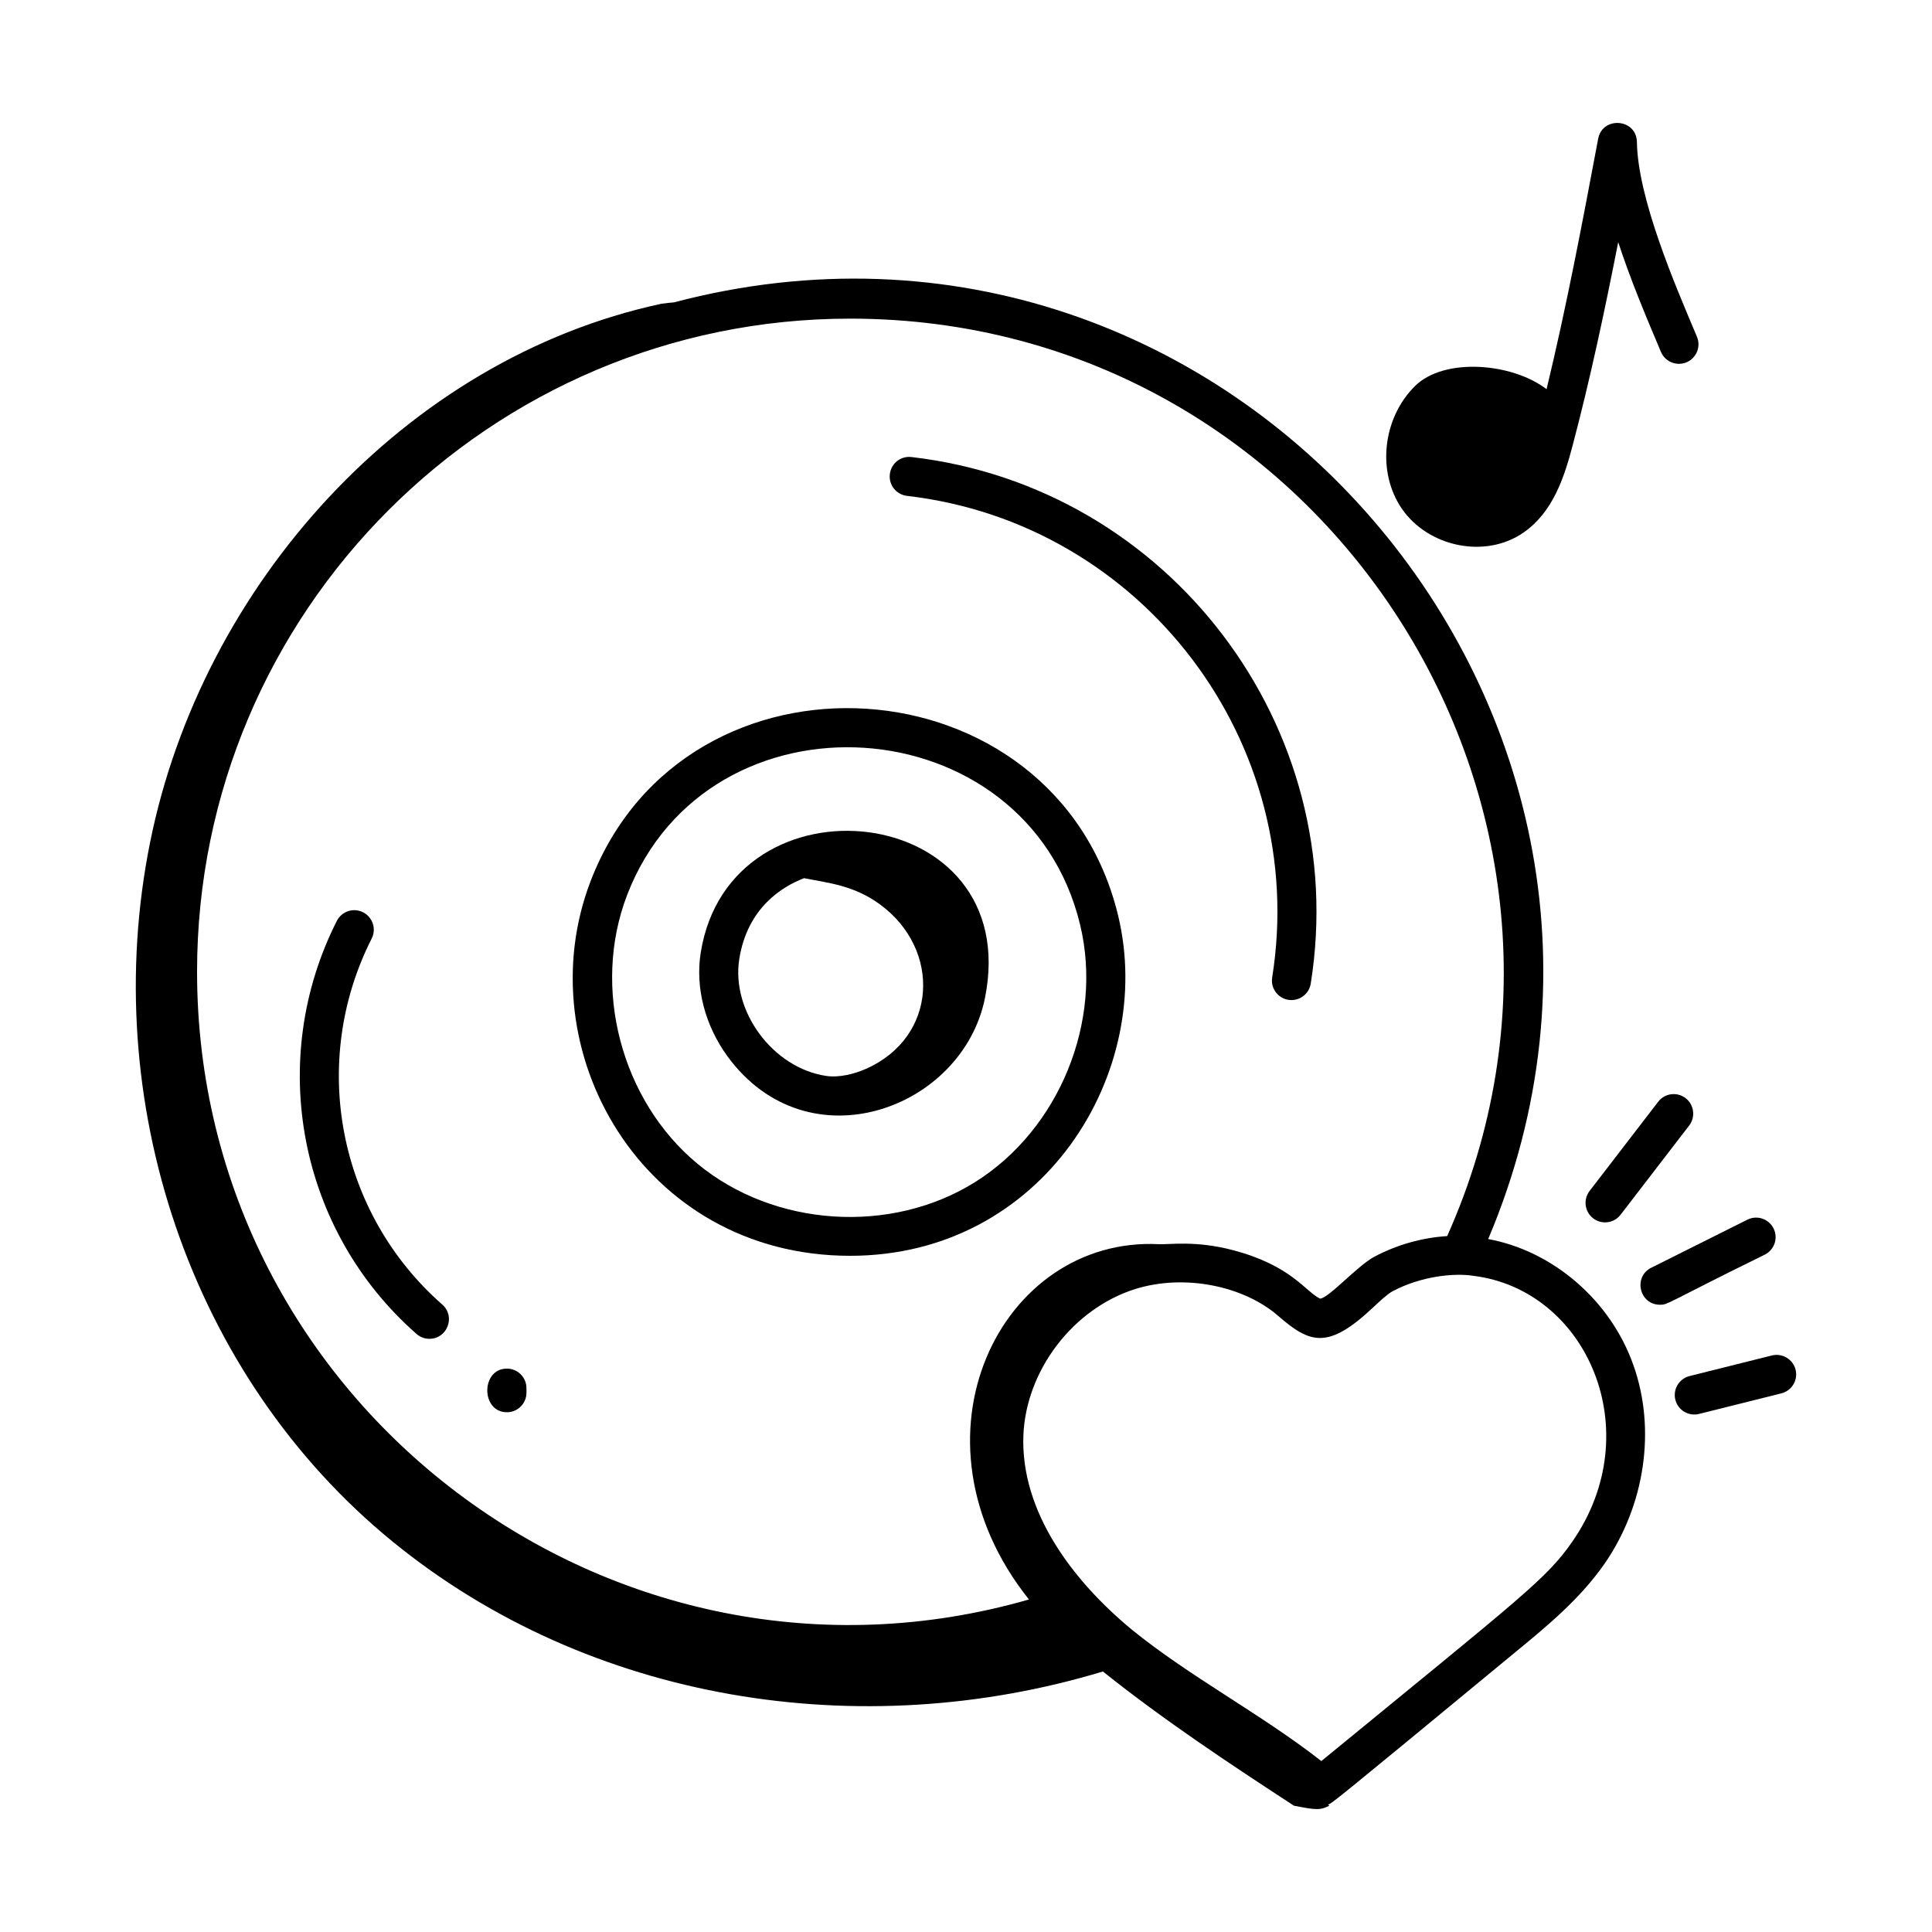 <?xml version="1.0" encoding="UTF-8"?>
<!-- Uploaded to: SVG Repo, www.svgrepo.com, Generator: SVG Repo Mixer Tools -->
<svg fill="#000000" width="800px" height="800px" version="1.1" viewBox="144 144 512 512" xmlns="http://www.w3.org/2000/svg">
 <g>
  <path d="m369.3 476.8c51.16 0 81.031-48.645 71.012-90.172-16.48-68.297-114.51-74.77-139.78-9.16-17.164 44.594 13.559 99.332 68.77 99.332zm-59.109-95.609c21.582-56.059 105.95-50.609 120.05 7.867 6.172 25.574-5.535 54.258-27.836 68.211-22.301 13.949-53.223 11.926-73.512-4.82-20.289-16.742-28.152-46.711-18.699-71.258z"/>
  <path d="m405.01 408.57c10.66-52.531-67.602-60.816-75.316-12.062-1.461 9.266 1.141 19.281 7.137 27.484 21.293 29.055 62.195 13.973 68.18-15.422zm-65.086-10.449c2.152-13.633 11.488-19.219 17.164-21.395 6.562 1.297 13.203 1.895 20.105 6.941 16.336 11.953 15.309 35.227-3.773 43.621-3.09 1.359-7.098 2.356-10.52 1.836-14.078-2.129-25.188-17.113-22.977-31.004z"/>
  <path d="m384.36 275.41c62.43 7.215 106.7 65.48 96.781 127.63-0.453 2.824 1.469 5.477 4.293 5.926 2.812 0.445 5.473-1.461 5.926-4.297 10.832-67.867-37.457-131.64-105.81-139.55-2.891-0.336-5.41 1.707-5.734 4.551-0.336 2.84 1.699 5.406 4.547 5.738z"/>
  <path d="m242.5 392.73c1.293-2.547 0.277-5.664-2.277-6.957-2.562-1.309-5.668-0.266-6.957 2.277-18.684 36.863-10.172 81.984 21.117 109.46 0.984 0.863 2.203 1.289 3.418 1.289 4.738 0 7.004-5.91 3.418-9.066-27.629-24.246-35.34-64.207-18.719-97z"/>
  <path d="m278.34 518.26c2.859 0 5.176-2.32 5.176-5.176v-1.211c0-2.859-2.32-5.176-5.176-5.176-6.934 0-6.938 11.562 0 11.562z"/>
  <path d="m547.79 285.1c7.785-5.418 10.758-14.664 12.934-22.898 4.719-17.836 8.578-36.016 12.117-54.031 3.273 10.004 7.301 19.555 11.324 29.086 1.117 2.641 4.152 3.852 6.785 2.758 2.629-1.113 3.863-4.144 2.758-6.781-5.887-13.941-15.656-36.598-15.914-51.598-0.109-6.227-9.125-6.914-10.266-0.867-4.109 21.855-8.352 44.34-13.676 66.371-9.09-6.992-27.152-8.5-34.887-0.812-8.621 8.555-10.125 22.859-3.41 32.559 6.949 10.023 22.043 13.316 32.234 6.215z"/>
  <path d="m248.12 552.6c52.125 42.492 123.91 53.781 188.16 34.363 16.09 12.859 33.609 24.469 50.617 35.559 6.062 1.211 7.023 1.188 9.398 0-0.117-0.094-0.234-0.191-0.352-0.285 1.105-0.398 0.477 0.195 49.703-40.449 8.371-6.883 17.023-14.004 23.516-23.305 10.816-15.566 13.754-35.793 7.684-52.762-6.07-17.191-21.395-30.238-38.461-33.359 58.508-138.24-67.977-287.18-215.8-248.23-1.062 0.094-2.129 0.191-3.32 0.367-68.012 14.648-121.79 74.566-135.5 142.78-13.711 68.211 10.422 141.36 64.352 185.32zm312.55-0.035c-6.875 9.855-12.781 14.113-66.5 58.137-16.125-12.594-35.031-22.438-50.352-34.934-15.547-12.891-29.316-31.09-28.617-51.258 0.648-17.297 13.117-33.66 29.613-38.898 13.148-4.094 28.789-0.824 37.918 7.113 8.457 7.359 13.199 8.973 25.086-2.176 1.879-1.762 3.828-3.59 5.25-4.363 7.637-4.039 16.379-4.859 21.324-4.086 30.109 3.656 46.656 41.141 26.277 70.465zm-33.164-80.988c-6.688 0.426-13.297 2.293-19.324 5.484-4.539 2.461-12.027 10.945-14.355 11.09-3.922-1.879-7.535-8.754-23.105-12.852-9.867-2.609-17.02-1.441-19.465-1.57-42.031-2.234-68.789 51.23-34.574 94.152-110.08 31.645-220.46-51.594-220.46-166.37 0-95.43 77.641-173.07 173.07-173.07 126.11 0 208.6 130.56 158.22 243.14z"/>
  <path d="m590.7 435.02c-2.266-1.746-5.527-1.312-7.258 0.949l-18.184 23.645c-1.738 2.266-1.312 5.516 0.949 7.258 2.258 1.738 5.519 1.32 7.258-0.949l18.184-23.645c1.738-2.262 1.312-5.516-0.949-7.258z"/>
  <path d="m583.92 489.77c2.195 0 1.148-0.184 27.77-13.281 2.562-1.281 3.598-4.387 2.32-6.945-1.281-2.555-4.379-3.598-6.941-2.316l-25.469 12.734c-4.856 2.434-3.141 9.809 2.32 9.809z"/>
  <path d="m591.75 508.67c-2.769 0.691-4.461 3.5-3.766 6.273 0.695 2.797 3.523 4.453 6.273 3.766l21.824-5.457c2.777-0.695 4.461-3.504 3.766-6.277-0.688-2.773-3.531-4.434-6.273-3.766z"/>
 </g>
</svg>